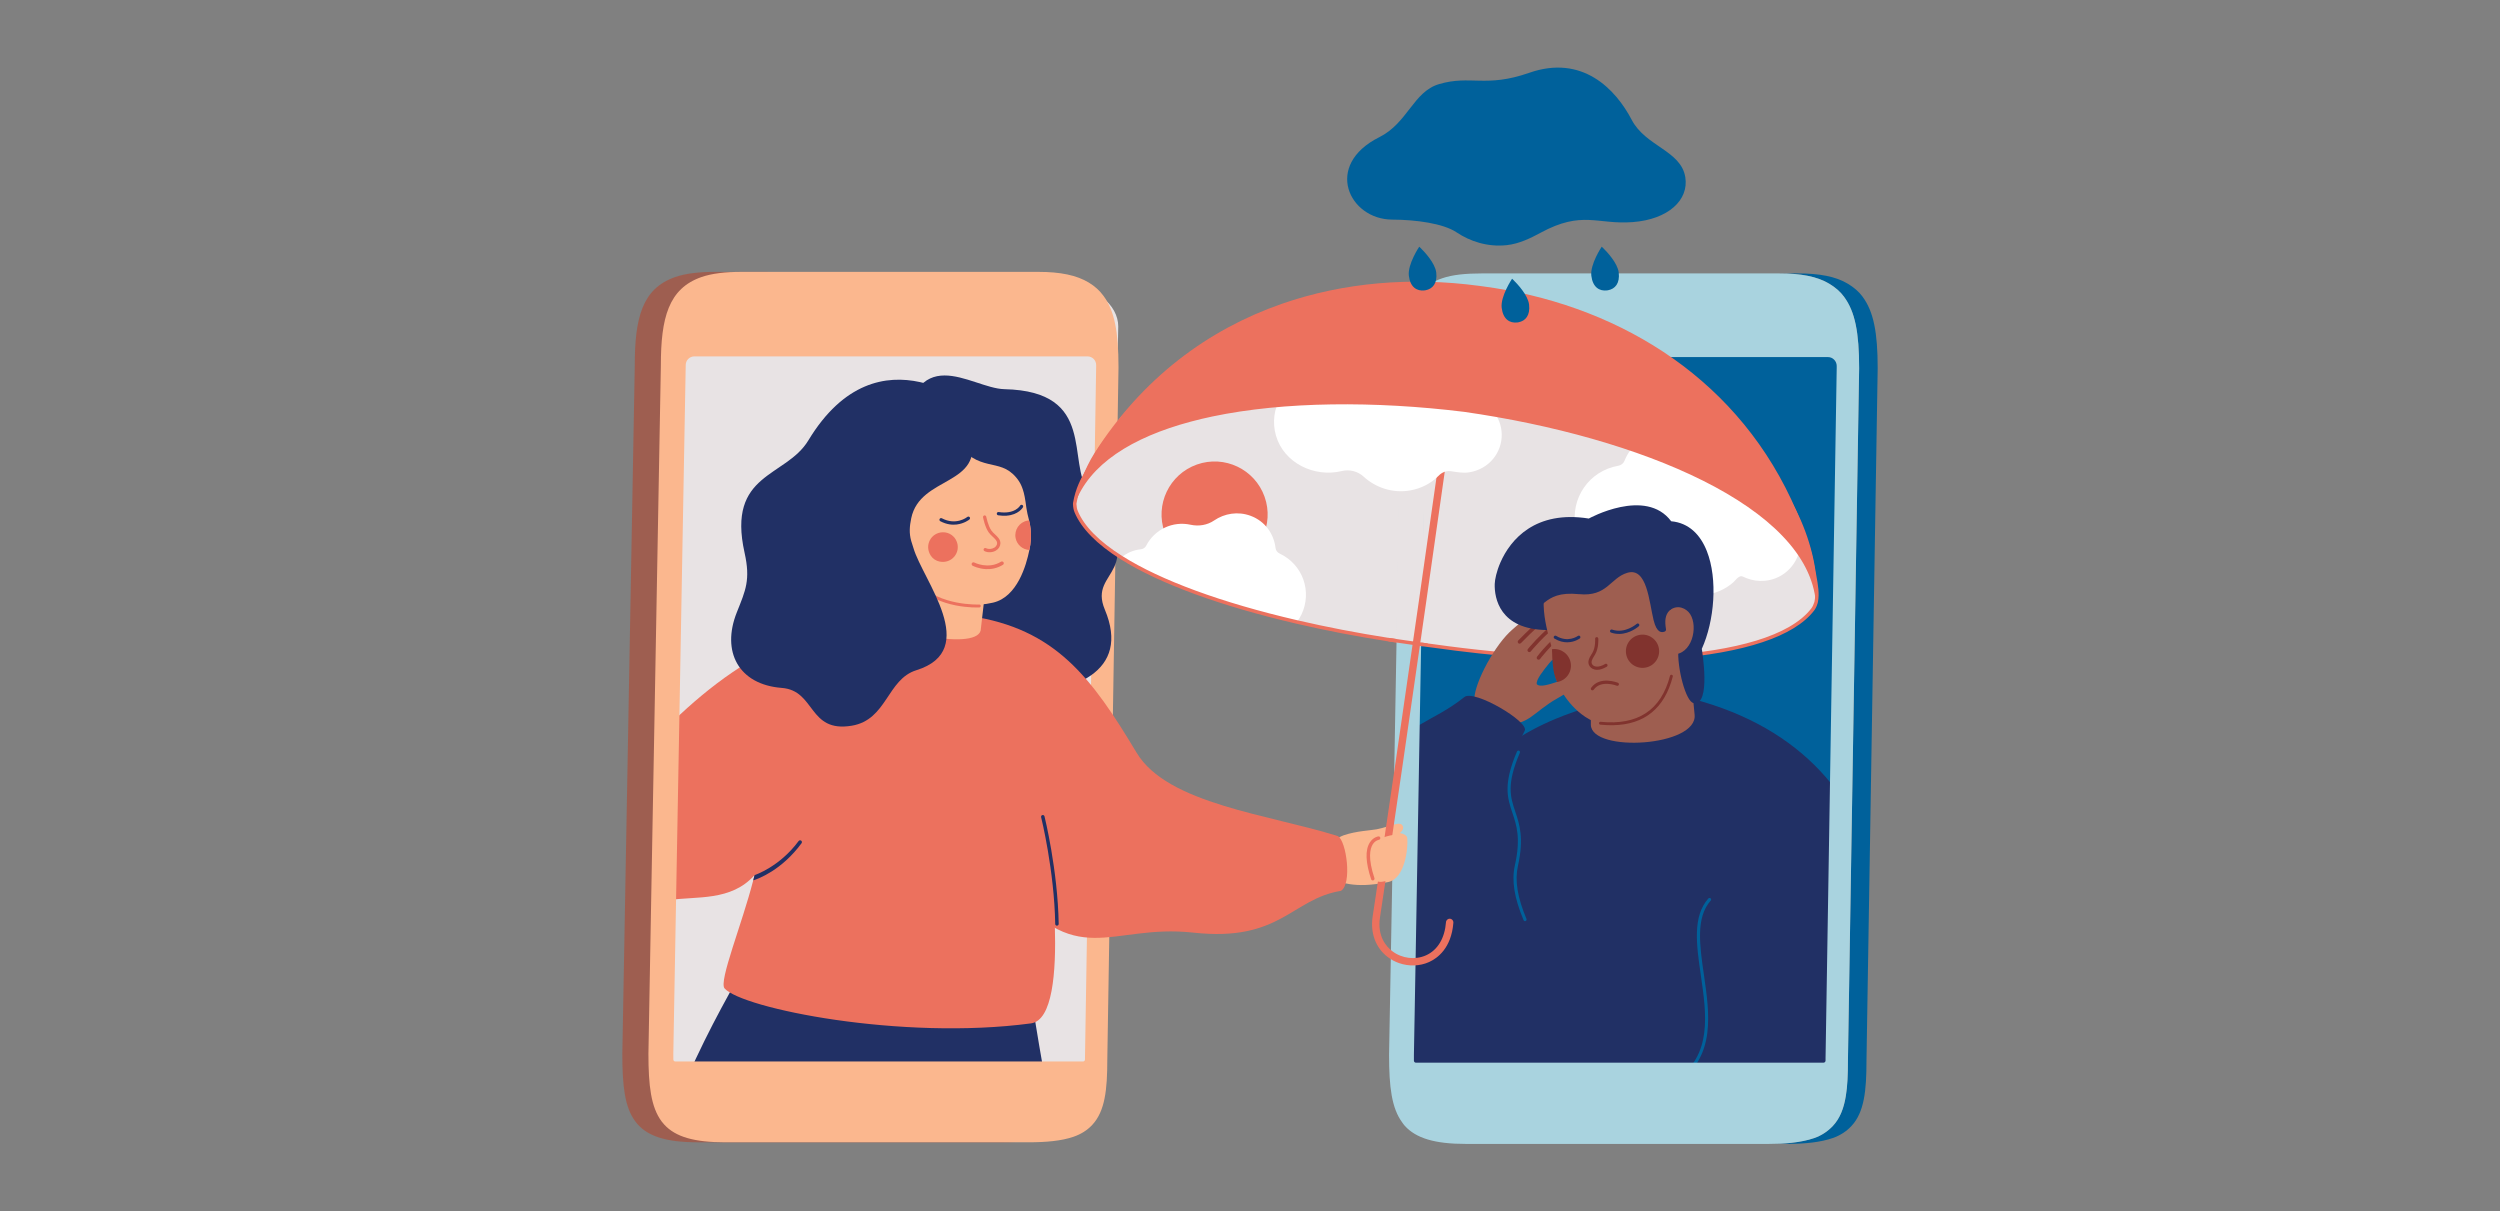 <?xml version="1.0" encoding="UTF-8"?>
<svg id="Layer_1" data-name="Layer 1" xmlns="http://www.w3.org/2000/svg" viewBox="0 0 681 330">
  <rect x="0" y="0" width="681" height="330" fill="#808080" stroke="none"/>
  <defs>
    <style>
      .cls-1 {
        fill: #9e5e50;
      }

      .cls-2 {
        fill: #fff;
      }

      .cls-3 {
        fill: #a9d3df;
      }

      .cls-4 {
        fill: #00619b;
      }

      .cls-5 {
        fill: #81332e;
      }

      .cls-6 {
        fill: #fbb78e;
      }

      .cls-7 {
        fill: #e8e3e4;
      }

      .cls-8 {
        fill: #213065;
      }

      .cls-9 {
        fill: #ec715e;
      }
    </style>
  </defs>
  <path class="cls-4" d="M385.15,89.75l-4.23,208.29c0,5.69,6.65,9.97,12.15,9.97h97.38c5.5,0,9.96-4.61,9.96-10.3l4.71-207.85c0-5.69-4.74-11.81-10.24-11.81h-92.64c-10.95,0-17.07,6.01-17.07,11.7Z"/>
  <path class="cls-7" d="M181.26,297.72c0,2.93,1.19,5.58,3.09,7.46,1.79,1.76,4.2,2.84,6.87,2.84h97.38c.12,0,.24,0,.37,0,5.43-.18,11.78-4.4,11.78-9.96l3.86-209.15c0-5.69-6.12-11.7-17.07-11.7h-92.64c-5.5,0-10.24,6.13-10.24,11.81l-3.39,208.71Z"/>
  <g>
    <path class="cls-8" d="M182.45,305.17c1.79,1.76,4.2,2.84,6.87,2.84h97.38c.12,0,.24,0,.37,0-3.72-22.49-7.51-40.53-7.21-50.81,1.98-7.11-64.66-25.58-67.3-15.57-3.51,14.83-17.75,30.88-30.1,63.55Z"/>
    <path class="cls-9" d="M175.45,247.48c.62-.28,1.26-.57,1.92-.89,1.47-.72,3.13-1.14,4.89-1.4,7.44-1.13,16.88.4,23.27-6.8h0c-.11.47-.24.95-.36,1.44-3,11.79-9.45,27.5-7.8,29.41,4.72,5.43,48.12,14.26,83.47,9.53,11.74-1.57,4.1-52.32,4.47-51.84,6.06,7.98-1.93-56.45-31.13-58.23-28.22-1.71-49.33,6.96-71.06,27.97-.88.85-1.76,1.72-2.64,2.61-1.16,1.17-2.59,2.41-4.24,3.71l-.4,21.83-.41,22.66Z"/>
    <path class="cls-8" d="M218.35,229.69c-5.41,7.35-11.72,9.67-13.17,10.13.12-.49.25-.97.36-1.44.08-.02,6.83-2.25,12-9.28.16-.22.48-.27.7-.11.22.16.27.48.11.7Z"/>
  </g>
  <g>
    <path class="cls-1" d="M290.58,305.42c-2.41.75-5.77,1-10.49,1h-82.61c-7.46,0-11.51-1.04-13.53-3.75-2.15-2.89-2.58-8.05-2.58-15.62l3.39-187.54c0-8.73.9-13.47,3.11-16.47,2.36-3.19,6.69-4.58,14.05-4.58l7.21-4.4h-14.43c-4.38,0-7.97.43-10.79,1.41-8.99,3.12-11,11.13-11,24.05l-3.39,187.54c0,8.71.64,14.53,3.54,18.42,2.96,3.98,8.15,5.69,17.2,5.69h82.61c4.9,0,9.04-.37,12.35-1.51,2.02-.7,3.77-1.76,5.14-3.23.37-.4.7-.81,1.01-1.26-.25.09-.51.18-.79.27Z"/>
    <path class="cls-6" d="M176.63,287.04c0,8.71.7,14.53,3.59,18.43.22.3.46.58.71.85,3.06,3.37,8.18,4.84,16.55,4.84h82.61c4.9,0,9.04-.37,12.35-1.51,2.02-.7,3.72-1.76,5.09-3.23,3.47-3.73,4.1-9.55,4.1-17.78l3.05-188.59c0-9.8-1.12-15.41-4.05-19.41-1.09-1.5-2.4-2.67-4.01-3.65-3.33-2.03-7.8-2.93-13.72-2.93h-80.97c-4.38,0-8.02.43-10.85,1.41-8.98,3.12-11.06,11.13-11.06,24.05l-1.87,103.48-.4,21.83-.41,22.66-.71,39.56ZM183.41,287.03l.75-41.84.63-34.77.25-13.75,1.75-97.22v-.02c0-1.29,1.06-2.35,2.35-2.35h107.1c1.29,0,2.34,1.04,2.35,2.33,0,.19,0,.37,0,.57l-3.05,188.65c0,.28-.23.52-.52.52h-111.08c-.28,0-.51-.23-.52-.51,0-.52-.01-1.05-.01-1.6Z"/>
  </g>
  <path class="cls-8" d="M231.82,179.21c7.43,10.94,83.38,20.77,69.13-13.17-4.76-11.35,13.05-9.01-4.3-31.88-6.25-8.24,2.33-27.58-23.05-28.15-9.29-.21-24.95-14.61-27.99,14.61-1.21,11.66-13.79,58.6-13.79,58.6Z"/>
  <g>
    <path class="cls-7" d="M494.73,163.94c-.02.11-.05.2-.08.3-.21.69-.5,1.3-.89,1.81-11.39,14.78-57.82,16.35-103.41,9.9-12.72-1.59-25.34-3.79-37.08-6.51-19.58-4.55-36.73-10.54-47.84-17.56-6.16-3.89-10.46-8.09-12.3-12.53-.24-.59-.36-1.26-.39-1.98,0-.1,0-.2,0-.31.16-2.85,3.64-8.36,4.58-10.49,14.45-32.8,57.67-43.41,103.47-38.27v-.04c.41.06.8.12,1.2.18.4.05.8.09,1.2.14v.04c45.54,7.01,84.49,28.55,89.85,63.99.35,2.29,2.26,8.53,1.68,11.32Z"/>
    <circle class="cls-9" cx="330.86" cy="140.18" r="14.45" transform="translate(-27.83 118.65) rotate(-19.53)"/>
    <path class="cls-2" d="M354.49,167.43c-.34.72-.75,1.38-1.2,2-19.58-4.55-36.73-10.54-47.84-17.56,1.45-1.23,3.29-2.04,5.33-2.25.62-.06,1.17-.43,1.44-.97,2.28-4.45,7.25-6.78,12.09-5.71,2.23.49,4.58.1,6.43-1.17,2.81-1.92,6.48-2.54,9.93-1.26,3.97,1.48,6.33,4.92,6.79,8.78.08.65.49,1.2,1.1,1.49,6.37,2.99,8.92,10.41,5.95,16.64Z"/>
    <path class="cls-9" d="M292.28,137.32v.06c.03.82.17,1.54.42,2.15,1.81,4.37,6.01,8.66,12.48,12.75,10.62,6.7,27.21,12.79,47.99,17.62,8,1.86,16.38,3.47,25.03,4.82,2.22.34,4.45.67,6.7.99,1.79.25,3.59.48,5.4.71,16.83,2.38,33.35,3.61,48.03,3.61,5.86,0,11.42-.2,16.59-.59,20.25-1.55,33.81-6.08,39.22-13.09.4-.52.72-1.18.96-1.96.03-.11.07-.22.09-.34.48-2.3,0-4.91-.38-7.01-.1-.54-.19-1.05-.26-1.51-2.56-16.89-13.13-32.26-30.57-44.45-7.67-5.36-16.61-10.02-26.38-13.81-10.59-4.11-22.16-7.2-34.15-9.06-.06-.03-.12-.06-.19-.07-.27-.03-.53-.06-.8-.09l-.8-.11c-.26-.04-.52-.08-.79-.11-.07,0-.14,0-.2.01-6.62-.74-13.29-1.03-19.88-.9-15.6.31-30.81,3.02-44.18,7.96-19.29,7.13-33.58,18.51-40.22,32.04-.22.45-.5.93-.82,1.49-1.08,1.88-2.57,4.47-3.28,8.58-.02.13-.02.25-.01.34ZM293.23,137.14c.68-3.95,2.05-6.35,3.16-8.27.31-.54.61-1.06.85-1.54,6.53-13.31,20.63-24.52,39.7-31.56,13.21-4.88,28.22-7.57,43.63-7.9,6.69-.14,13.46.16,20.19.91.06,0,.12,0,.17-.01.2.03.4.06.6.09l.83.11c.2.03.4.05.61.07.05.03.1.05.16.06,11.11,1.71,21.86,4.48,31.8,8.15,10.61,3.91,20.29,8.84,28.51,14.58,17.23,12.04,27.66,27.19,30.18,43.81.07.48.17,1,.27,1.55.37,2.01.83,4.52.38,6.65h0c-.02.1-.04.18-.07.26-.21.66-.48,1.22-.81,1.65-11.66,15.13-60.11,15.78-102.96,9.72-1.85-.23-3.69-.47-5.51-.73-2.25-.31-4.48-.64-6.7-.99-8.58-1.34-16.89-2.95-24.83-4.79-20.68-4.8-37.17-10.85-47.7-17.5-6.31-3.98-10.38-8.12-12.11-12.3-.21-.5-.32-1.11-.35-1.81v-.07c0-.05,0-.1,0-.14Z"/>
    <path class="cls-2" d="M481.99,135.47c-1.25-5.88-6.44-10.09-12.47-10.04-2.22.02-4.36-.98-5.69-2.71-2.54-3.31-6.64-5.33-11.11-4.92-4.87.45-8.55,3.57-10.22,7.74-.28.7-.9,1.19-1.67,1.33-8.01,1.4-13.09,8.91-11.65,16.74,1.45,7.9,9.3,12.78,16.96,11.46,2.13-.37,4.34.42,5.74,2.03,3,3.43,7.5,5.45,12.34,4.96,2.98-.3,5.77-1.52,7.95-3.45.43-.38.79-.92,1.25-1.26.97-.72,1.19-.3,2.34.15,1.57.61,3.26.86,4.94.71,5.5-.48,9.43-4.94,9.79-10.1.33-4.89-2.52-9.35-7.18-11.14-.67-.26-1.17-.83-1.31-1.51Z"/>
  </g>
  <g>
    <path class="cls-8" d="M382.01,296.73c15.24,8.13,40.67,11.55,64.02,11.48.3,0,.6,0,.9,0,26.2-.19,49.58-4.79,52.68-12.11.12-.29.63-7.27-.64-9.78l.81-50.17.34-21.02c-1.77-2.37-3.77-4.67-5.99-6.85-8.42-8.27-20.15-14.99-36.22-18.67-6.85-1.57-16.89.87-16.89.87-51.74,11.52-48,42.96-56.37,63.26-1.44,3.48-2.6,7.26-3.54,11.1-4.11,16.74.02,31.9.89,31.89Z"/>
    <path class="cls-1" d="M459.34,171.27l2.27,23.39c.92,8.72-27.99,10.46-28.26,2.81v-13.65l25.99-12.55Z"/>
    <g>
      <path class="cls-1" d="M428.22,168.01c.54.52.57,1.58-1.17,3.03,1.04-.46,2.12-.05,2.32.83.4,1.76-5.48,6.49-7.39,8.83-1.59,1.96-3.65,4.52-3.36,5.66,1.68,1.95,10.48-3.71,11.43-.81.29.88-1.84,2.47-5.77,4.65-3.3,1.83-5.34,3.82-7.52,5.29-2.5,1.68-5.63,2.22-7.63,2.31-3.27.14-6.76-2.5-7.47-6.68-.63-3.72,4.74-14.22,9.48-18.86,1.07-1.05,9.4-8.48,11.28-6.82.42.37.47,1.01-.18,1.9,1.98-1.34,2.94-1.55,3.66-.86.36.35.29.97-.05,1.59.78-.48,1.69-.72,2.38-.06Z"/>
      <path class="cls-5" d="M421.73,175.37c-2.06,2.16-2.98,3.44-3.04,3.52-.16.23-.11.55.12.72.23.16.55.11.72-.12.02-.03,2.09-2.89,7-7.33.21-.19.23-.51.04-.72-.19-.21-.51-.23-.72-.04-1.69,1.53-3.05,2.87-4.11,3.98Z"/>
      <path class="cls-5" d="M418.54,174.16c-1.51,1.58-2.34,2.63-2.35,2.65-.18.22-.14.55.09.72.22.18.55.14.72-.09.03-.04,3.29-4.15,8.73-8.42.22-.18.26-.5.09-.72-.18-.22-.5-.26-.72-.09-2.79,2.19-5.01,4.35-6.54,5.95Z"/>
      <path class="cls-5" d="M413.57,174.47s-.02.02-.03.03c-.17.21-.14.52.06.71.37.32.7-.02.83-.15,3.24-3.32,6.11-5.94,7.88-7.18.23-.16.29-.48.13-.71-.16-.23-.48-.29-.71-.13-2.49,1.75-6.1,5.33-8.03,7.3-.05.05-.09.09-.1.11,0,0-.02.02-.02.02Z"/>
      <path class="cls-8" d="M381.38,270.18c.75.59-1.25,5.58-.46,6.11,1.42.96,2.88,1.85,4.38,2.62,8.02,4.15,17.05,5.33,24.98.71,28.12-16.42-4-29.56,1.64-48.28,4.8-15.96-4.76-16.48,3.42-32.3,1.25-2.42-13.78-11.3-16.44-9.17-4.4,3.53-8.5,5.38-12.16,7.56-2.49,1.49-2.04,3.59-4.08,6.03l-.32,11.7-.32,8.22-.32,38.57-.32,8.22Z"/>
      <path class="cls-4" d="M415.53,250.9s.04-.01.05-.02c.22-.09.32-.34.23-.56-2.47-5.89-3.21-10.47-2.33-14.41,1.71-7.6.42-11.42-.71-14.79-1.33-3.97-2.48-7.39,1.24-16.07.09-.22,0-.47-.22-.56-.22-.09-.47,0-.56.22-3.85,8.98-2.59,12.72-1.26,16.69,1.15,3.42,2.34,6.96.68,14.33-.92,4.12-.17,8.86,2.38,14.93.08.2.3.3.51.25Z"/>
    </g>
    <path class="cls-8" d="M421.43,171.61c5.19.06,3.76.23,9.84-.46,2.86-.32,21.75,3.74,25.91,5.6-.38,5.27,2.07,14.48,4.15,14.75,4.88.86,2.24-14.75,2.24-14.75,3.44-7.59,4.4-18.98,1.37-26.64,0,0,0,0,0,0-1.77-4.48-4.91-7.69-9.71-8.12-6.95-9.32-22.44-.74-22.44-.74-14.51-2.32-21.34,5.68-24.08,11.97-1.07,2.46-1.51,4.65-1.55,5.87-.11,3.79,1.31,12.4,14.26,12.53Z"/>
    <g>
      <path class="cls-1" d="M422.75,176.84c.07.95.45,6.74,1.41,8.95.36.85.82,1.74,1.35,2.69,1.89,3.38,7.44,9.85,14.51,8.93,7.43-.97,14.65-8.11,15.54-19.15,5.35.21,7.09-7.48,4.84-10.97-1.02-1.59-3.48-2.78-5.63-.99.24-3.63,1.67-4.31,1.23-5.76-7.03-22.76-31.08-5.83-34.18-2.7-3.43,6.88.83,17.31.93,18.99Z"/>
      <path class="cls-5" d="M442.95,178.12c.4,2.47,2.72,4.15,5.19,3.75,2.47-.4,4.15-2.72,3.75-5.19-.4-2.47-2.72-4.15-5.19-3.75-2.47.4-4.15,2.72-3.75,5.19Z"/>
      <path class="cls-5" d="M422.75,176.84c.07.95.06,1.84.09,2.39.15,2.57.36,4.36,1.31,6.56,2.45-.41,4.12-2.73,3.72-5.18-.4-2.45-2.69-4.13-5.12-3.77Z"/>
      <path class="cls-8" d="M430.08,161.85c-10.59-1.08-9.01,5.56-15.55,4.34-5.35-1,1.85-15.53,8.77-13.6,7.93,2.21,19.8-22.39,35.67,5.18,1.97,3.43-1.34,5.72-4.16,8.49-1.26,1.24-1.36,2.96-.99,5.14.04.27-.09.53-.34.63-.77.31-2.15.53-3.04-3.1-1.24-5.07-1.78-14.5-7.16-12.9-4.69,1.4-5.44,6.6-13.19,5.81Z"/>
      <path class="cls-8" d="M441.09,172.69c2.94-.04,5.2-1.99,5.32-2.1.18-.16.2-.43.04-.61-.16-.18-.43-.2-.61-.04-.03.03-3.21,2.78-6.7,1.56-.23-.08-.47.04-.55.27-.08.23.04.47.27.55.77.27,1.53.37,2.24.36Z"/>
      <path class="cls-8" d="M426.97,174.96c1.95-.02,3.27-.98,3.36-1.04.19-.14.23-.41.09-.6-.14-.19-.41-.24-.61-.09-.11.08-2.72,1.93-5.92-.02-.21-.12-.47-.06-.6.15-.12.2-.06.47.14.59,1.29.78,2.49,1.03,3.53,1.02Z"/>
      <path class="cls-5" d="M435.09,182.46c.72,0,1.59-.25,2.6-.86.21-.12.27-.39.15-.59-.12-.21-.39-.27-.59-.15-1.77,1.06-3.04.83-3.52.13-.44-.65-.05-1.38.55-2.34l.22-.36c1.05-1.76.89-4.24.88-4.34-.02-.24-.22-.42-.46-.4-.24.02-.42.22-.4.46,0,.02.15,2.31-.76,3.84l-.21.34c-.56.89-1.33,2.12-.53,3.29.38.56,1.08.99,2.08.98Z"/>
      <path class="cls-5" d="M433.81,188.05c.13,0,.25-.07.32-.18,1.97-2.76,6.24-1.1,6.28-1.08.22.09.47-.02.56-.24.09-.22-.02-.47-.24-.56-.2-.08-4.95-1.94-7.31,1.38-.14.2-.09.47.1.6.08.06.18.09.28.08Z"/>
      <path class="cls-5" d="M439.39,197.55c-1.11.02-2.26-.03-3.47-.15-.21-.02-.37-.21-.35-.43.02-.21.21-.37.43-.35,10.14,1.02,16.5-3.19,18.91-12.53.05-.21.26-.33.48-.28.21.05.33.27.28.48-2.23,8.65-7.7,13.1-16.27,13.26Z"/>
    </g>
    <path class="cls-4" d="M446.04,308.21c.3,0,.6,0,.9,0,.49-1.61,1.14-3.23,2.05-4.83,1.69-2.99,4.23-5.92,8.13-8.6,4.59-3.15,7.19-7.51,7.94-13.34.65-5.09-.15-10.61-.92-15.95-1.16-7.99-2.25-15.55,1.86-20.18.16-.18.14-.45-.03-.6-.18-.16-.45-.14-.61.03-4.38,4.93-3.25,12.67-2.06,20.87,1.55,10.69,3.16,21.74-6.66,28.47-4.23,2.9-6.91,6.07-8.64,9.3-.86,1.61-1.49,3.23-1.95,4.84Z"/>
  </g>
  <g>
    <path class="cls-4" d="M507.43,80.9c-1.09-1.49-2.4-2.58-4.01-3.57-3.33-2.03-7.79-2.85-13.72-2.85h-5.06c5.93,0,10.4.82,13.72,2.85,1.61.98,2.92,2.11,4.01,3.61,2.93,4,4.05,9.6,4.05,19.39l-3.05,188.58c0,8.23-.62,14.05-4.1,17.78-1.38,1.48-3.08,2.61-5.09,3.31-3.31,1.15-7.45,1.59-12.35,1.59h5.06c4.9,0,9.04-.44,12.35-1.59,2.02-.7,3.72-1.8,5.09-3.27,3.48-3.73,4.1-9.57,4.1-17.8l3.05-188.6c0-9.8-1.12-15.42-4.05-19.42Z"/>
    <path class="cls-3" d="M502.37,80.9c-1.09-1.5-2.4-2.58-4.01-3.57-3.33-2.03-7.79-2.85-13.72-2.85h-80.97c-4.38,0-8.02.35-10.84,1.33-5.53,1.92-8.44,5.68-9.87,11.3-.89,3.51-1.19,7.74-1.19,12.71l-1.35,74.75-.51,28.45-.27,14.74-.13,7.36-.83,45.67-.07,3.82-.23,12.73c0,8.71.7,14.52,3.59,18.42.22.3.45.66.71.93,3.06,3.37,8.18,4.91,16.55,4.91h82.61c2.15,0,4.15-.09,6-.28,2.37-.25,4.49-.67,6.35-1.31,2.01-.7,3.71-1.84,5.09-3.31,1.92-2.06,2.97-4.75,3.52-8.13.46-2.75.58-5.96.58-9.65l.04-2.58.81-50.17.34-21.02,1.86-114.81c0-9.8-1.12-15.41-4.05-19.41ZM500.32,100.23l-1.75,108.05-.39,24.29-.9,55.67v.68c0,.28-.24.55-.53.55h-111.08c-.28,0-.51-.25-.52-.53,0-.52,0-1.07,0-1.61l.15-8.4.05-2.62.2-11.45.95-54.14.05-3.08.18-10.18.39-21.92,1.34-75.79v-.02c0-1.29,1.12-2.46,2.41-2.46h107.1c1.29,0,2.34,1.1,2.35,2.39v.59Z"/>
    <circle class="cls-4" cx="417.42" cy="86.95" r="2.99"/>
  </g>
  <g>
    <g>
      <path class="cls-6" d="M383.35,228.34c.23,2.75-.61,11.01-5.26,11.94-9.93,1.99-12.38-.25-16.95-.78l.95-8.84s4.16-2.19,6.26-2.82c2.63-.78,14.74-2.45,14.99.49Z"/>
      <path class="cls-6" d="M382.13,225.06c-.63-1.62-3.31.1-7.13.84-1.67.32-5.52.45-8.98,1.63-2.19.75-3.18,2.52-4.55,3.44l6.9,4.84c.71-4.58,15.02-7.53,13.77-10.75Z"/>
      <path class="cls-9" d="M309.62,205.05c8.39,13.99,36.1,16.81,54.8,22.7,2.38,1.26,3.93,13.16.84,14.92-13.44,2.18-16.46,13.98-40.15,11.38-23.08-2.53-31.93,11.07-51.53-14.23-1.39-1.79-63.43-54.01-64.18-56.91l54.75-15.12c23.39,3.48,33.14,16.71,45.47,37.26Z"/>
      <path class="cls-8" d="M287.92,252.15h0c.26,0,.47-.22.47-.48-.25-14.64-3.83-29.15-3.87-29.3-.06-.25-.32-.41-.57-.35-.25.06-.41.32-.35.58.04.14,3.59,14.56,3.84,29.09,0,.26.22.47.47.47Z"/>
      <path class="cls-6" d="M245.51,148.11l-5.84,18.13c-1.14,5.39,26,11.33,27.46,5.52l.98-8.48-22.6-15.16Z"/>
      <path class="cls-6" d="M246.54,145.74c1.44,17.23,14.55,20.65,24,18.41,6.56-1.55,9.01-10.13,9.85-14.28,0-.02,0-.04.01-.05.43-1.87.53-3.81.35-5.68-.08-.82-.24-1.6-.43-2.38-.14-.59-.29-1.19-.44-1.81-.23-1-.36-2.07-.53-3.3-.54-3.82-1.52-5.36-2.52-6.56-4.75-5.7-10.04-.86-16.89-10.21-4.42-6.02-14.34,14.59-13.4,25.85Z"/>
      <path class="cls-9" d="M260.67,147.67c1.01,2.9-1.41,5.93-4.7,5.31-1-.19-1.89-.79-2.44-1.64-1.83-2.86.15-6.29,3.29-6.35,1.74-.03,3.28,1.04,3.85,2.69Z"/>
      <path class="cls-9" d="M276.65,146.56c.36,1.86,1.94,3.16,3.75,3.26.43-1.87.53-3.81.35-5.68-.08-.82-.24-1.6-.43-2.38-.16.01-.32.03-.48.06-2.19.43-3.61,2.55-3.19,4.73Z"/>
      <path class="cls-9" d="M266.78,165.47c.22-.01.39-.2.38-.42-.01-.22-.2-.39-.42-.38-.11,0-10.98.45-16.41-5.84-.14-.17-.39-.19-.56-.04-.17.14-.18.39-.04.56,5.69,6.59,16.59,6.14,17.05,6.12Z"/>
      <path class="cls-8" d="M274.21,140.47c3.25-.24,4.39-2.2,4.45-2.3.12-.22.04-.49-.17-.61-.22-.12-.49-.04-.61.17-.06.11-1.46,2.41-5.84,1.75-.25-.04-.47.13-.51.38-.04.25.13.47.38.51.87.13,1.64.16,2.31.11Z"/>
      <path class="cls-8" d="M260.69,142.86c2-.26,3.3-1.28,3.38-1.35.19-.16.22-.44.07-.63-.16-.19-.44-.22-.63-.07h0c-.12.1-3.08,2.41-6.95.37-.22-.12-.49-.03-.61.19-.12.22-.03.49.19.61,1.72.91,3.28,1.05,4.56.89Z"/>
      <path class="cls-9" d="M269.8,150.43c.52-.04,1.04-.19,1.49-.46.76-.45,1.2-1.17,1.22-1.97.02-1.03-.73-1.74-1.47-2.43-.36-.34-.74-.69-1-1.07-.91-1.31-1.37-3.71-1.38-3.74-.05-.24-.28-.4-.52-.36-.24.05-.4.28-.36.52.02.11.5,2.61,1.52,4.08.32.46.73.84,1.13,1.22.64.6,1.2,1.12,1.18,1.75-.01.66-.5,1.05-.78,1.22-.68.41-1.61.46-2.26.13-.22-.11-.49-.02-.6.2-.11.22-.02.49.2.6.49.25,1.06.35,1.64.3Z"/>
      <path class="cls-9" d="M268.59,155.03c-2.05-.09-3.56-.88-3.66-.93-.24-.13-.33-.43-.2-.67.13-.24.43-.33.67-.2h0s3.77,1.95,7.28-.22c.23-.14.54-.07.68.16.14.23.07.54-.16.68-1.61.99-3.23,1.24-4.61,1.18Z"/>
      <path class="cls-8" d="M266.54,112.07s-27.09-23.95-46.35,7.9c-6.14,10.16-22.24,8.72-17.37,30.59,1.65,7.41.29,10.22-2.11,16.24-4.27,10.7.47,19.68,12.25,20.59,9.24.71,7.16,12.27,19.03,10.3,9.66-1.6,9.61-12.63,17.62-15.12,17.7-5.51,1.77-24.52-.78-33.26-.19-.64-.4-1.27-.61-1.93h0c-.62-2.18-.44-4.07,0-6.21,2.41-11.67,19.96-8.69,16.15-22.65l2.16-6.46Z"/>
    </g>
    <path class="cls-7" d="M388.65,99.7l-1.43,75.38c-2.24-.3-4.77-.18-7-.51l1.35-74.75c0-4.96,7.07-1.4,7.07-.11Z"/>
    <g>
      <path class="cls-9" d="M378.2,174.71c2.22.34,6.96,1.01,9.21,1.32.09-.32,1.6-.44,1.52-.76-2.25-.31-8.5-1.17-10.71-1.52-.16.3-.14.62-.02.96Z"/>
      <path class="cls-9" d="M381.11,262.35c2.66.93,5.62.86,8.17-.29,2.24-1.01,6.08-3.74,6.62-10.72.04-.55-.37-1.04-.93-1.08-.55-.04-1.04.37-1.08.93-.34,4.4-2.27,7.61-5.44,9.04-2.95,1.32-6.56.88-9.21-1.14-1.58-1.2-4.12-4-3.33-9.2,6.91-45.21,19.88-137.16,20.04-138.35.08-.55-.31-1.06-.86-1.13-.55-.08-1.06.31-1.13.86-.16,1.19-13.13,93.13-20.04,138.32-.7,4.55.8,8.6,4.1,11.11.94.72,1.99,1.27,3.08,1.65Z"/>
      <path class="cls-2" d="M399.49,106.84c-1.78-5.52-7.33-9.13-13.33-8.61-2.21.19-4.43-.6-5.91-2.15-2.83-2.96-7.09-4.58-11.52-3.84-4.82.81-8.2,4.07-9.49,8.17-.22.69-.79,1.21-1.55,1.4-7.85,1.95-12.24,9.51-10.11,16.87,2.15,7.42,10.41,11.47,17.93,9.63,2.09-.51,4.36.07,5.91,1.5,3.3,3.04,7.96,4.62,12.74,3.78,2.94-.52,5.61-1.89,7.61-3.9.39-.4,1.6-1.62,3.48-1.33,1.66.25,3.33.57,4.98.3,5.44-.88,8.95-5.44,8.84-10.39-.11-4.69-3.35-8.72-8.16-10.08-.69-.19-1.24-.71-1.45-1.34Z"/>
      <path class="cls-9" d="M494.73,163.93c-.02.11-.05.21-.08.3-2.05-26.24-47.98-45.18-95.81-52.04-24.34-2.99-49.02-2.85-68.58,1.26-2.04.43-4.03.9-5.95,1.42-15.97,4.28-27.67,11.6-31.56,22.49,0-.1,0-.2,0-.31.11-2.94,3.04-9.92,5.28-13.44,13.03-20.56,31.01-33.83,51.08-40.83,16.98-5.92,35.45-7.36,53.68-4.93.2.03.4.05.6.08.2.03.4.05.6.08,4.35.58,8.65,1.37,12.89,2.38,34.53,8.25,64.44,30.96,76.27,69.17,1.23,3.98,2.24,11.48,1.58,14.35Z"/>
    </g>
    <path class="cls-6" d="M372.62,231.06c.42-2.3,9.96-5.57,10.12-2.36l-3.26,10.49s-3.98,2.17-5.07.21c-1.13-2.03-2.49-4.54-1.79-8.34Z"/>
    <path class="cls-9" d="M373.95,239.83s.1,0,.15-.02c.25-.08.38-.35.3-.6-1.79-5.37-1.24-7.97-.47-9.2.69-1.09,1.65-1.24,1.66-1.24.26-.03.44-.27.41-.53-.03-.26-.27-.44-.53-.41-.06,0-1.4.19-2.34,1.68-1.29,2.04-1.16,5.41.37,10.01.07.2.25.32.45.32Z"/>
  </g>
  <g>
    <path class="cls-4" d="M379.2,59.82c6.46.03,13.91,1.02,17.57,3.47,3.64,2.44,8.4,4.05,13.65,3.49,3.4-.36,6.58-1.94,9.24-3.38,11.39-6.16,15.39-2.16,25.09-2.9,9.7-.74,15.32-6.01,14.33-12.22-1.16-7.27-10.8-8.38-14.59-15.62-4.39-8.4-13.45-17.89-27.92-12.83-11.89,4.16-15.99.54-24.6,3.09-6.98,2.07-8.52,10.59-16.25,14.45-15.28,7.64-8.22,22.39,3.48,22.45Z"/>
    <path class="cls-4" d="M383.77,75.12c.38,3.14,2.2,4.23,4.26,3.99.11-.01.21-.03.31-.05,1.9-.36,3.24-1.86,2.89-4.83-.31-2.58-3.24-5.68-4.27-6.69-.22-.22-.36-.34-.36-.34,0,0-3.21,4.79-2.83,7.93Z"/>
    <path class="cls-4" d="M409.06,83.85c.38,3.14,2.2,4.23,4.26,3.99.11-.01.21-.03.31-.05,1.9-.36,3.24-1.86,2.89-4.83-.31-2.58-3.24-5.68-4.27-6.69-.22-.22-.36-.34-.36-.34,0,0-3.21,4.79-2.83,7.93Z"/>
    <path class="cls-4" d="M433.48,75.12c.38,3.14,2.2,4.23,4.26,3.99.11-.01.21-.03.31-.05,1.9-.36,3.24-1.86,2.89-4.83-.31-2.58-3.24-5.68-4.27-6.69-.22-.22-.36-.34-.36-.34,0,0-3.21,4.79-2.83,7.93Z"/>
  </g>
</svg>